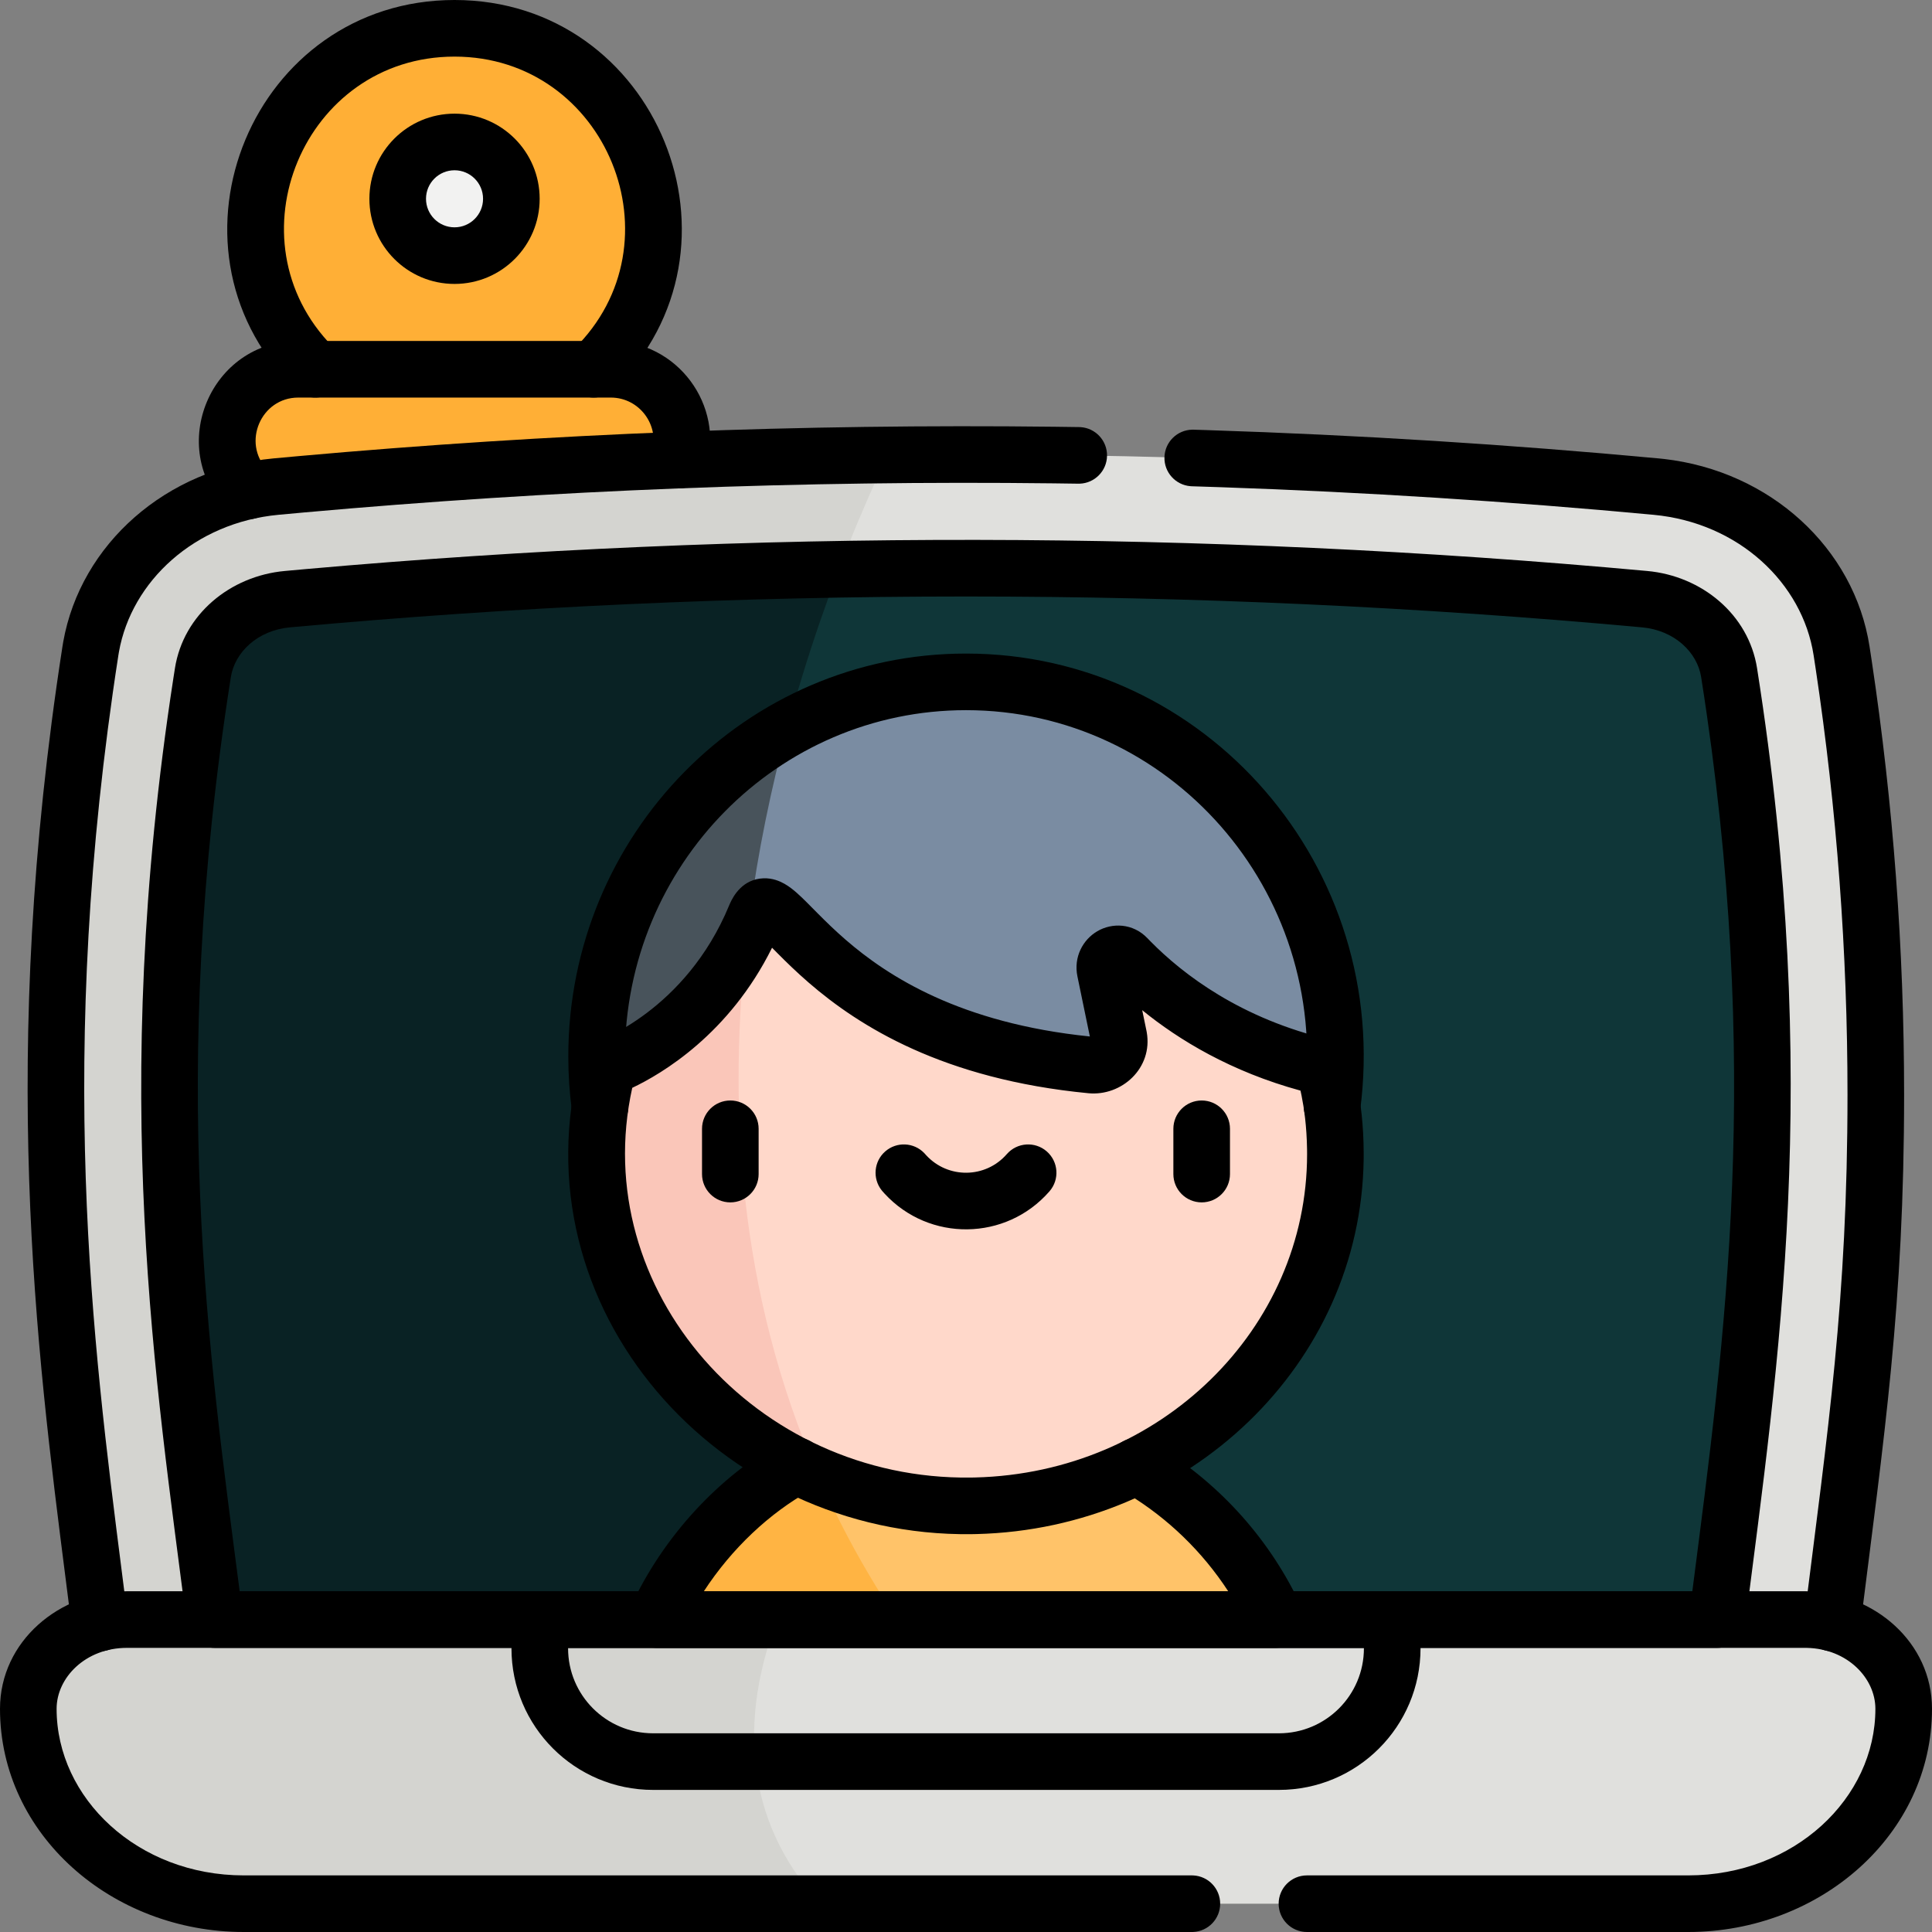 <svg width="512" height="512" viewBox="0 0 512 512" fill="none" xmlns="http://www.w3.org/2000/svg">
<rect x="0" y="0" width="512" height="512" fill="#808080" stroke="none"/>
<g clip-path="url(#clip0_3441_12956)">
<path d="M120.455 112.924C149.567 112.924 173.167 89.324 173.167 60.212C173.167 31.1 149.567 7.5 120.455 7.5C91.343 7.5 67.743 31.1 67.743 60.212C67.743 89.324 91.343 112.924 120.455 112.924Z" fill="#FFAF36"/>
<path d="M161.872 135.515H79.038C68.641 135.515 60.212 127.086 60.212 116.688C60.212 106.291 68.641 97.862 79.038 97.862H161.872C172.269 97.862 180.698 106.291 180.698 116.688C180.697 127.087 172.269 135.515 161.872 135.515Z" fill="#FFAF36"/>
<path d="M481.906 459.323H261.45C61.477 315.257 235.247 120.564 235.247 120.564C302.53 119.884 369.984 122.53 438.871 128.955C464.645 131.361 484.507 149.72 488.036 172.48C506.569 292.084 492.723 372.867 481.906 459.323Z" fill="#E0E0DD"/>
<path d="M261.45 459.323H30.094C18.952 370.275 5.435 291.971 23.963 172.48C27.504 149.636 47.444 131.353 73.129 128.955C127.035 123.924 181.131 121.134 235.247 120.564C209.364 175.23 149.017 335.769 261.45 459.323Z" fill="#D4D4D0"/>
<path d="M455.083 429.209C251.535 448.876 264.397 448.392 251.019 447.161C65.458 311.266 222.336 150.867 222.336 150.867C293.624 149.647 365.032 152.288 435.84 158.788C447.382 159.838 456.593 167.849 458.233 178.271C475.316 286.622 463.842 360.326 455.083 429.209Z" fill="#0F3638"/>
<path d="M251.019 447.162L56.917 429.21C48.776 365.19 36.264 289.274 53.766 178.281C55.406 167.85 64.617 159.839 76.159 158.789C124.684 154.328 173.48 151.698 222.336 150.868C196.433 218.685 167.719 343.83 251.019 447.162Z" fill="#092224"/>
<path d="M338.169 429.2L257.73 442.611L245.999 440.731C201.133 428.309 214.865 386.375 214.865 386.375C260.139 363.132 316.544 382.065 338.169 429.2Z" fill="#FFC369"/>
<path d="M245.999 440.731L173.84 429.199C182.019 411.372 196.239 395.888 214.865 386.375C222.456 404.817 232.657 423.069 245.999 440.731Z" fill="#FFB443"/>
<path d="M352.021 299.305H196.043C163.339 247.679 208.614 193.093 208.614 193.093C222.656 185.192 238.808 180.701 256 180.701C317.88 180.701 364.034 238.165 352.021 299.305Z" fill="#7A8CA2"/>
<path d="M196.043 299.305H159.969C151.723 257.058 171.177 214.111 208.614 193.092C200.263 224.146 194.283 260.79 196.043 299.305Z" fill="#48535B"/>
<path d="M216.885 391.145C179.393 354.546 168.506 304.255 195.013 253.089C196.063 251.329 197.073 249.469 198.033 247.509C198.783 245.989 199.503 244.418 200.173 242.778C200.653 241.618 201.163 240.888 201.743 240.528C207.954 236.647 221.886 275.762 289.143 282.253C293.664 282.683 297.344 278.852 296.464 274.612L292.874 257.24C292.144 253.699 296.244 251.289 298.685 253.839C307.016 262.53 321.587 274.292 343.76 280.973C348.34 282.353 351.831 286.123 352.651 290.834C365.206 364.053 286.94 420.854 216.885 391.145Z" fill="#FFD8CA"/>
<path d="M216.885 391.145C177.361 374.403 151.298 333.349 159.669 289.364C160.399 285.553 162.869 282.323 166.299 280.543C173.99 276.532 188.562 266.841 198.033 247.509C192.753 292.224 195.583 342.48 216.885 391.145Z" fill="#FAC6B9"/>
<path d="M120.455 67.743C128.773 67.743 135.516 61 135.516 52.682C135.516 44.364 128.773 37.622 120.455 37.622C112.137 37.622 105.394 44.364 105.394 52.682C105.394 61 112.137 67.743 120.455 67.743Z" fill="#F2F2F1"/>
<path d="M504.498 452.852C504.498 481.376 478.925 504.498 447.382 504.498H217.415C217.415 504.498 169.91 482.096 203.563 436.281L257.73 442.611L368.952 429.2H478.345C492.787 429.2 504.498 439.781 504.498 452.852Z" fill="#E0E0DD"/>
<path d="M217.415 504.498H64.618C33.074 504.498 7.501 481.376 7.501 452.852C7.501 439.781 19.212 429.2 33.654 429.2H143.047L203.564 436.281C197.973 454.673 195.973 481.236 217.415 504.498Z" fill="#D4D4D0"/>
<path d="M368.953 429.2V436.811C368.953 453.403 355.511 466.844 338.919 466.844H200.163C181.181 447.212 206.004 429.2 206.004 429.2H368.953Z" fill="#E0E0DD"/>
<path d="M200.163 466.844H173.08C156.488 466.844 143.046 453.403 143.046 436.811V429.2H206.004C202.213 438.961 198.743 452.392 200.163 466.844Z" fill="#D4D4D0"/>
<path d="M201.743 240.528C200.693 242.688 199.453 245.008 198.033 247.508C198.783 245.988 199.503 244.418 200.173 242.778C200.653 241.618 201.163 240.888 201.743 240.528Z" fill="#7A8CA2"/>
<path d="M120.454 0C174.194 0 201.008 65.625 162.584 103.223L152.093 92.5C180.894 64.318 160.769 15.002 120.454 15.002C80.456 15.002 60.331 63.552 88.149 91.836L88.815 92.5L89.085 92.777C91.777 95.693 91.737 100.239 88.931 103.107C86.124 105.976 81.58 106.114 78.606 103.485L78.324 103.223L77.436 102.336C40.322 64.604 67.136 2.43811e-05 120.454 0ZM162.584 103.223C159.623 106.12 154.875 106.068 151.978 103.107C149.08 100.146 149.132 95.397 152.093 92.5L162.584 103.223Z" fill="black"/>
<path d="M161.869 90.36C179.535 90.361 192.062 107.389 187.145 124.048L172.757 119.801C174.848 112.717 169.474 105.362 161.869 105.362H79.039C69.149 105.362 64.088 117.309 70.767 124.418L71.093 124.753L71.361 125.03C74.043 127.955 73.987 132.502 71.17 135.36C68.353 138.219 63.807 138.34 60.844 135.701L60.563 135.438L60.175 135.048C44.002 118.487 55.792 90.361 79.039 90.36H161.869ZM187.145 124.048C185.972 128.021 181.8 130.291 177.827 129.118C173.854 127.945 171.584 123.774 172.757 119.801L187.145 124.048Z" fill="black"/>
<path d="M492.999 431.042C492.484 435.152 488.734 438.067 484.624 437.553C480.513 437.038 477.598 433.288 478.113 429.178L492.999 431.042ZM489.606 290.054C489.606 252.361 486.791 214.666 481.176 177.249L480.624 173.629C477.668 154.563 460.835 138.54 438.173 136.424C400.047 132.868 361.805 130.431 323.52 129.115L315.862 128.866L315.476 128.845C311.521 128.523 308.471 125.152 308.593 121.141C308.716 117.129 311.966 113.95 315.933 113.87L316.319 113.872L320.177 113.993C360.044 115.286 399.867 117.784 439.567 121.486L440.918 121.626C469.163 124.831 491.412 145.29 495.449 171.331L496.011 175.022C501.736 213.174 504.608 251.613 504.608 290.054C504.608 345.682 499.272 380.943 492.999 431.042L478.113 429.178C484.415 378.849 489.606 344.567 489.606 290.054Z" fill="black"/>
<path d="M79.084 120.878C145.617 114.9 212.484 112.304 279.307 113.091L285.988 113.181L286.374 113.196C290.334 113.457 293.436 116.781 293.375 120.794C293.314 124.806 290.113 128.036 286.147 128.177L285.762 128.181L279.13 128.091C212.813 127.31 146.453 129.887 80.427 135.819L73.825 136.424C51.587 138.5 34.871 154.002 31.524 172.735L31.375 173.63C14.857 280.155 24.492 355.449 32.347 417.038L33.886 429.178L33.924 429.562C34.217 433.52 31.357 437.054 27.375 437.553C23.393 438.051 19.749 435.331 19.058 431.424L19 431.042L17.459 418.886C9.576 357.107 -0.301 280.013 16.551 171.331L16.757 170.091C21.386 144.144 44.094 124.132 72.431 121.486H72.432L79.084 120.878Z" fill="black"/>
<path d="M81.09 150.809C199.059 140.33 318.608 140.499 436.526 151.316H436.525C451.012 152.639 463.398 162.843 465.643 177.106H465.642C482.909 286.624 471.279 361.303 462.524 430.158C462.047 433.905 458.859 436.713 455.082 436.713H56.916C53.139 436.713 49.952 433.905 49.476 430.158C41.408 366.705 28.865 290.492 45.947 179.736L46.357 177.113C48.602 162.844 60.986 152.639 75.474 151.316L81.09 150.809ZM435.155 166.255C316.277 155.351 195.722 155.351 76.844 166.255H76.84C68.248 167.039 62.212 172.86 61.176 179.447L61.175 179.449C44.447 285.529 55.406 359.062 63.516 421.711H448.484C457.095 354.723 467.187 283.224 450.823 179.441V179.439C449.788 172.862 443.753 167.039 435.158 166.255H435.155Z" fill="black"/>
<path d="M496.997 452.852C496.997 444.748 489.609 436.948 478.859 436.707L478.346 436.701H33.654C22.627 436.701 15.002 444.619 15.002 452.852C15.002 476.536 36.489 496.998 64.617 496.999H315.858L316.244 497.008C320.208 497.209 323.359 500.486 323.359 504.5C323.359 508.513 320.208 511.79 316.244 511.991L315.858 512H64.617C29.659 512 0 486.206 0 452.852C0 434.948 15.799 421.699 33.654 421.699H478.346L479.181 421.708C496.691 422.114 511.999 435.228 511.999 452.852C511.999 486.206 482.34 512 447.382 512H346.356C342.214 512 338.856 508.642 338.855 504.5C338.855 500.357 342.214 496.999 346.356 496.999H447.382C475.511 496.998 496.997 476.536 496.997 452.852Z" fill="black"/>
<path d="M361.452 436.7H150.547V436.81C150.548 449.259 160.631 459.342 173.08 459.342H338.919C351.368 459.342 361.451 449.259 361.452 436.81V436.7ZM376.454 436.81C376.453 457.544 359.654 474.344 338.919 474.344H173.08C152.345 474.344 135.546 457.544 135.545 436.81V429.199L135.555 428.813C135.756 424.85 139.033 421.698 143.046 421.698H368.953L369.338 421.708C373.302 421.908 376.454 425.186 376.454 429.199V436.81Z" fill="black"/>
<path d="M207.422 381.882C211.046 379.876 215.61 381.188 217.616 384.812C219.623 388.436 218.311 393.001 214.687 395.007C203.92 400.968 193.922 410.368 186.532 421.699H325.487C318.639 411.187 309.509 402.379 298.951 395.966H298.95C298.704 395.819 298.458 395.672 298.214 395.529L297.453 395.088L297.123 394.887C293.782 392.747 292.671 388.338 294.662 384.853C296.653 381.369 301.015 380.088 304.556 381.879L304.897 382.062L305.813 382.593L306.704 383.123L306.738 383.144L307.509 383.617C323.625 393.612 336.852 408.344 344.986 426.072C346.052 428.394 345.862 431.099 344.483 433.25C343.103 435.4 340.724 436.701 338.169 436.701H173.84C171.285 436.701 168.906 435.4 167.527 433.25C166.147 431.099 165.957 428.394 167.023 426.072C175.675 407.215 190.55 391.222 207.422 381.882Z" fill="black"/>
<path d="M150.607 279.963C150.607 221.092 197.693 173.2 256 173.2C319.49 173.2 368.919 229.774 360.458 294.201L360.397 294.582C359.682 298.485 356.023 301.184 352.044 300.661C347.937 300.122 345.045 296.354 345.584 292.247L345.746 290.945C352.222 235.873 309.827 188.202 256 188.202C206.174 188.202 165.609 229.181 165.609 279.963C165.609 284.172 165.888 288.298 166.433 292.343C166.986 296.448 164.105 300.225 160 300.778C155.895 301.331 152.118 298.451 151.564 294.346C150.929 289.63 150.607 284.835 150.607 279.963Z" fill="black"/>
<path d="M346.383 304.624C346.296 298.46 345.587 293.639 344.926 290.351C344.831 289.879 344.735 289.438 344.643 289.025C326.254 284.001 312.471 275.654 302.698 267.707L303.812 273.095L303.899 273.549C305.562 283.068 297.26 290.569 288.423 289.716V289.715C249.939 286.006 227.679 271.983 214.3 260.396C211.006 257.544 208.298 254.883 206.103 252.675C205.557 252.125 205.059 251.623 204.603 251.162C193.269 274.019 175.433 284.554 167.552 288.287C155.706 341.856 200.281 392.303 257.274 391.568L258.436 391.546C307.564 390.326 346.391 352.109 346.392 305.874L346.383 304.624ZM350.887 290.372C350.999 290.372 351.111 290.368 351.222 290.363C351.111 290.368 350.999 290.372 350.887 290.372ZM351.271 290.36C351.373 290.355 351.475 290.349 351.575 290.34C351.474 290.349 351.373 290.355 351.271 290.36ZM352.258 290.246C352.041 290.286 351.821 290.317 351.599 290.338C351.822 290.317 352.042 290.286 352.258 290.246ZM352.295 290.239C352.346 290.229 352.396 290.218 352.446 290.207C352.396 290.218 352.346 290.229 352.295 290.239ZM352.703 290.147C352.763 290.132 352.823 290.117 352.883 290.1C352.823 290.117 352.763 290.132 352.703 290.147ZM353.198 290.006C353.216 290 353.234 289.995 353.252 289.989C353.234 289.995 353.216 290 353.198 290.006ZM353.645 289.846C353.675 289.834 353.704 289.822 353.733 289.809C353.704 289.821 353.675 289.834 353.645 289.846ZM354.056 289.668C354.073 289.66 354.089 289.652 354.106 289.643C354.089 289.652 354.073 289.66 354.056 289.668ZM361.385 307.172C360.668 361.624 314.937 405.146 258.806 406.543L257.468 406.568C190.628 407.43 136.392 346.624 153.905 280.934L154.039 280.489C154.774 278.289 156.492 276.542 158.701 275.778C158.079 275.993 181.672 267.955 193.241 239.918L193.416 239.509C194.388 237.311 196.871 232.967 202.32 232.761C204.738 232.669 206.677 233.528 207.871 234.202C209.102 234.897 210.188 235.769 211.061 236.533C212.752 238.013 214.784 240.126 216.744 242.099C218.835 244.202 221.24 246.562 224.12 249.057C235.322 258.757 254.451 271.157 288.821 274.679L285.53 258.757C284.467 253.616 286.983 249.017 290.801 246.783C294.696 244.503 300.215 244.6 304.1 248.653L304.911 249.489C313.514 258.221 328.869 270.032 352.591 275.566L352.935 275.655C355.844 276.479 357.922 278.952 358.317 281.857C358.356 282.004 358.409 282.201 358.482 282.479C358.771 283.567 359.197 285.228 359.633 287.392C360.503 291.72 361.393 297.97 361.393 305.873V305.874L361.385 307.172Z" fill="black"/>
<path d="M186.043 311.143V299.142C186.043 294.999 189.402 291.641 193.544 291.641C197.687 291.641 201.045 294.999 201.045 299.142V311.143C201.045 315.285 197.687 318.644 193.544 318.644C189.402 318.644 186.043 315.285 186.043 311.143Z" fill="black"/>
<path d="M310.955 311.143V299.142C310.955 294.999 314.313 291.641 318.456 291.641C322.599 291.641 325.957 294.999 325.957 299.142V311.143C325.957 315.285 322.599 318.644 318.456 318.644C314.313 318.644 310.955 315.285 310.955 311.143Z" fill="black"/>
<path d="M266.812 305.858C269.534 302.735 274.272 302.41 277.395 305.132C280.518 307.853 280.843 312.591 278.122 315.714C266.598 328.936 246.233 329.144 234.434 316.334L233.879 315.714L233.632 315.417C231.18 312.297 231.58 307.767 234.606 305.131C237.632 302.494 242.173 302.717 244.928 305.573L245.189 305.858L245.461 306.161C251.232 312.427 261.174 312.327 266.812 305.858Z" fill="black"/>
<path d="M128.014 52.682C128.014 48.507 124.63 45.123 120.455 45.123C116.28 45.123 112.895 48.507 112.895 52.682C112.895 56.857 116.279 60.243 120.455 60.243C124.63 60.243 128.014 56.857 128.014 52.682ZM143.016 52.682C143.016 65.143 132.915 75.244 120.455 75.244C107.994 75.244 97.893 65.142 97.893 52.682C97.893 40.222 107.994 30.121 120.455 30.121C132.915 30.121 143.016 40.222 143.016 52.682Z" fill="black"/>
</g>
<defs>
<clipPath id="clip0_3441_12956">
<rect width="512" height="512" fill="white"/>
</clipPath>
</defs>
</svg>
